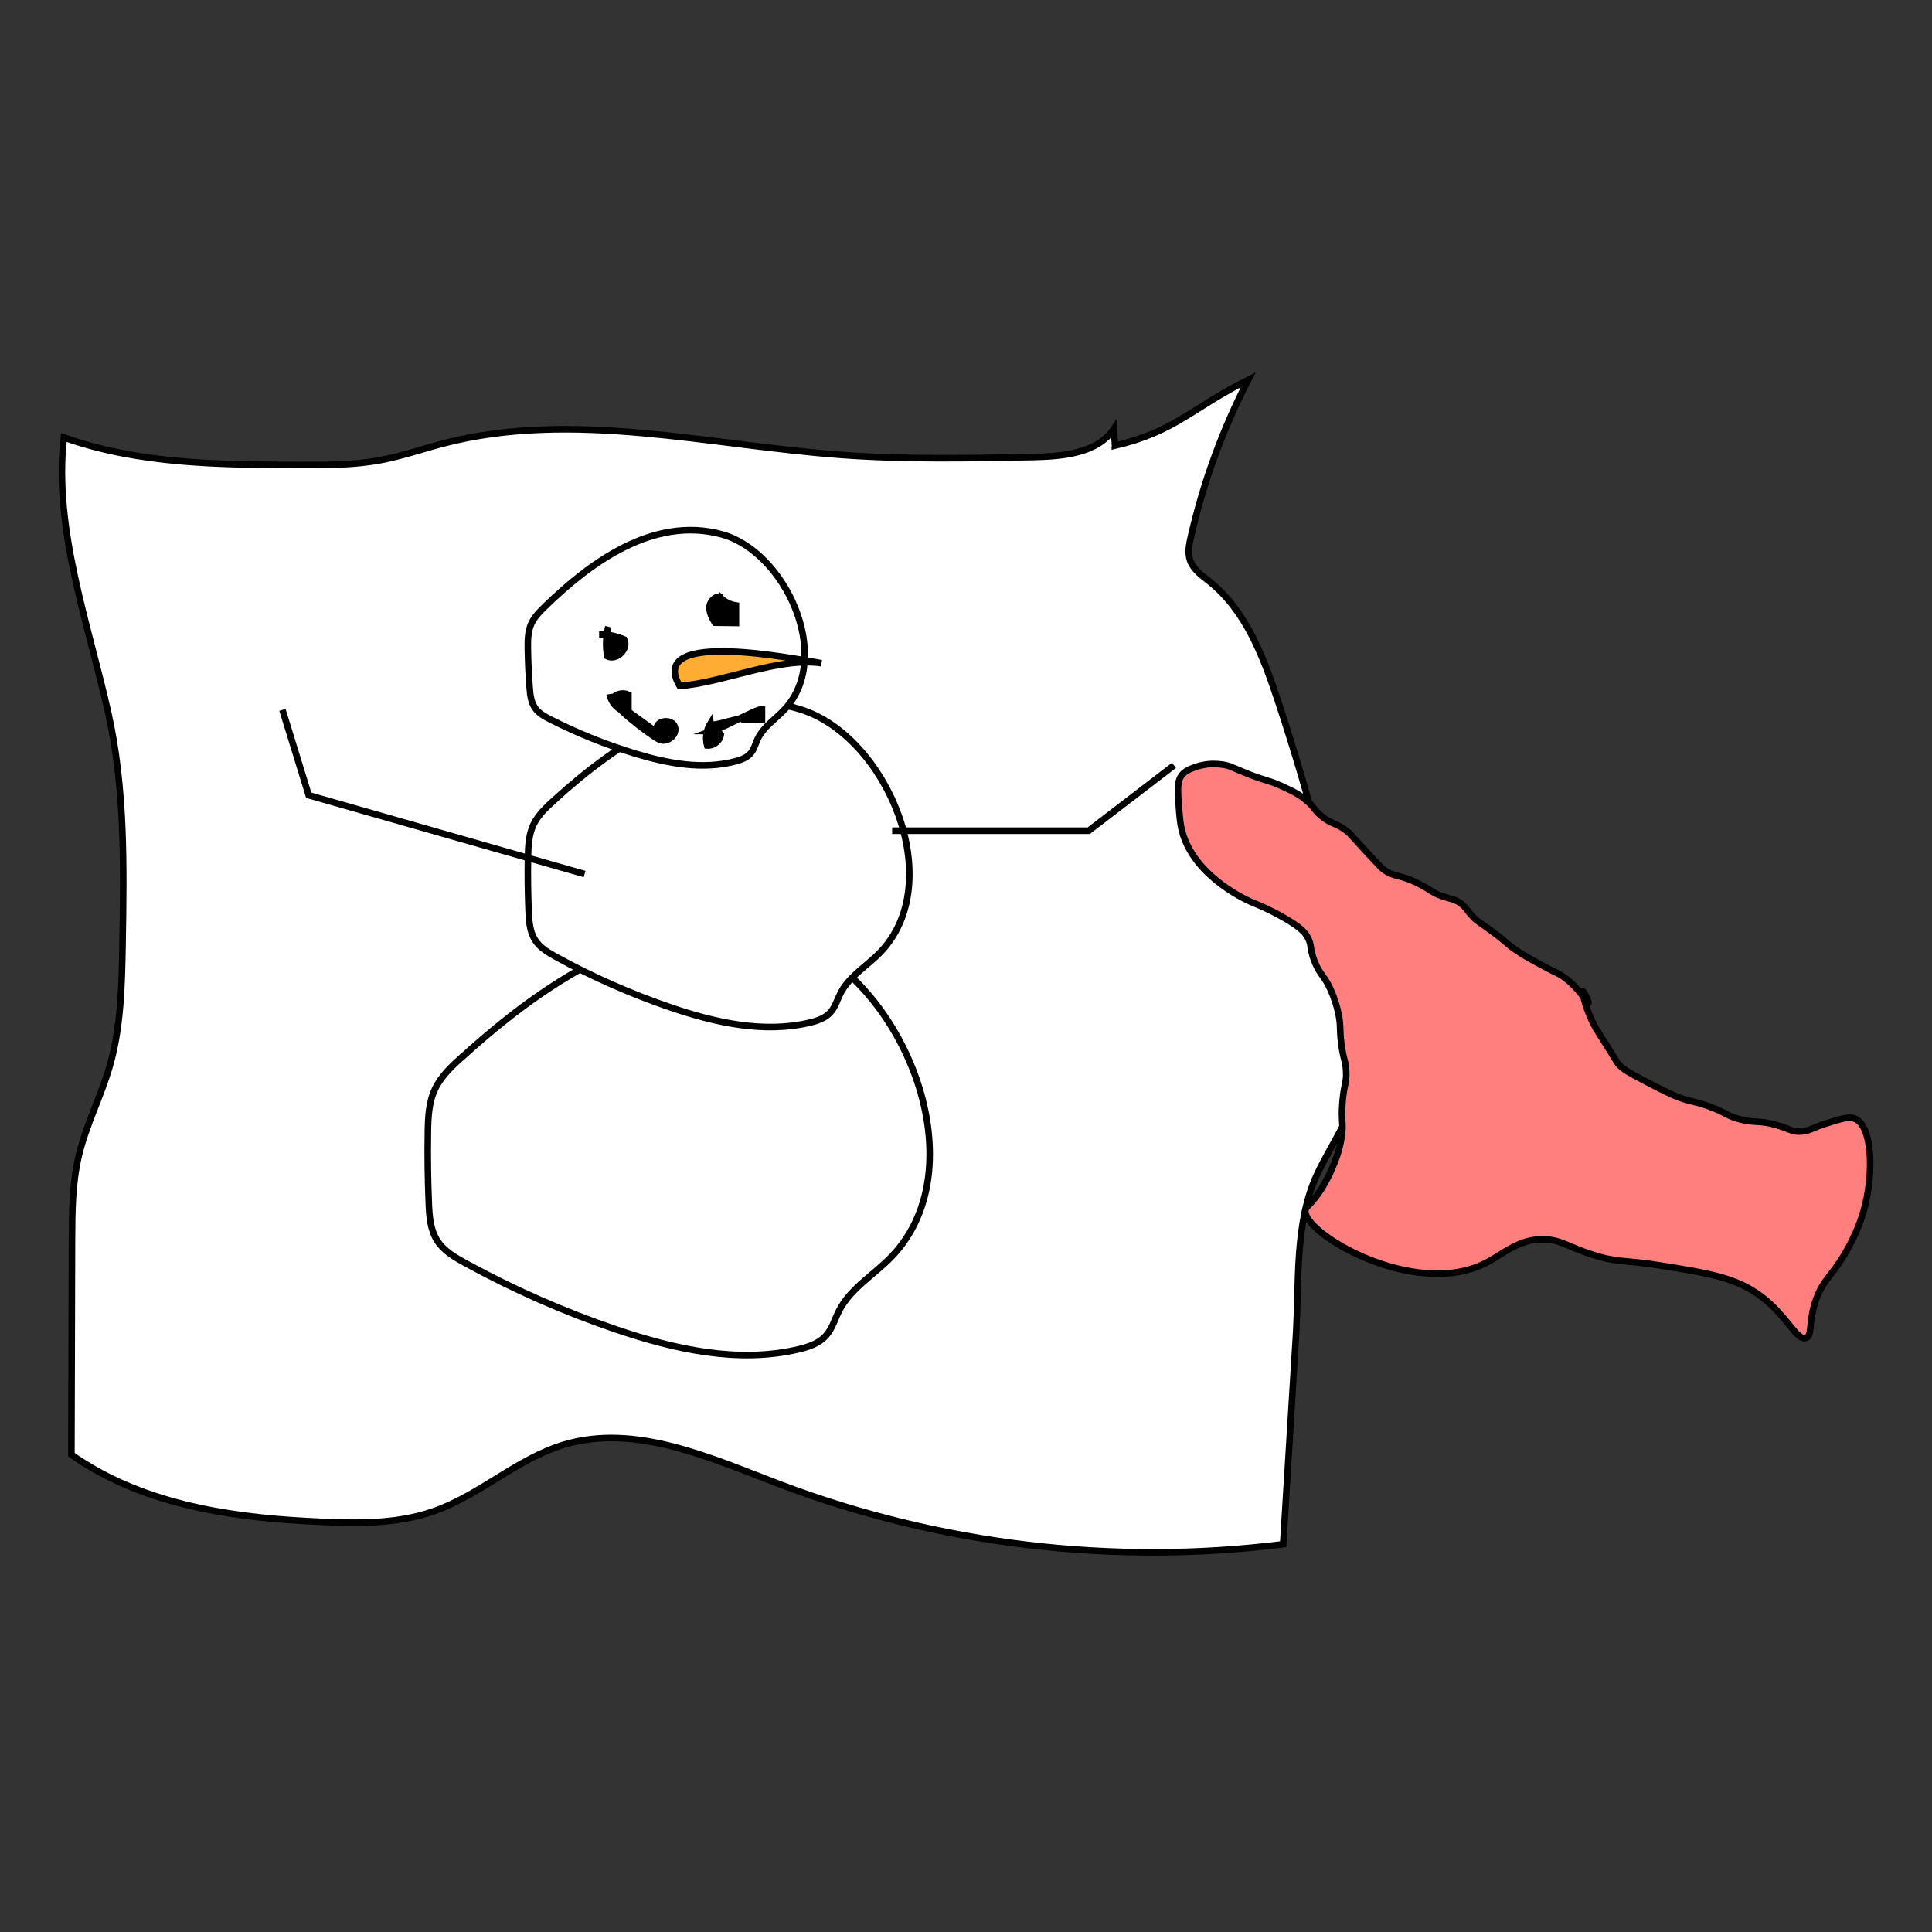 <?xml version="1.0" encoding="UTF-8"?>
<svg id="Layer_2" data-name="Layer 2" xmlns="http://www.w3.org/2000/svg" viewBox="0 0 294.13 294.13">
  <rect x="0" y="0" width="294.13" height="294.13" fill="#333333" stroke="none"/>
  <defs>
    <style>
      .cls-1 {
        stroke-width: 0px;
      }

      .cls-1, .cls-2 {
        fill: none;
      }

      .cls-3, .cls-4, .cls-5, .cls-6, .cls-2 {
        stroke: #000;
        stroke-miterlimit: 10;
      }

      .cls-4 {
        fill: #ff7f7f;
      }

      .cls-5 {
        fill: #fff;
      }

      .cls-6 {
        fill: #ffac35;
      }
    </style>
  </defs>
  <g id="Mittens">
    <g>
      <g>
        <g>
          <path class="cls-5" d="m169.75,67.84c-.05-.85-.11-1.7-.16-2.55-2.54,3.74-7.78,4.2-12.3,4.29-9.71.2-19.43.39-29.11-.31-20.29-1.48-40.97-6.88-60.66-1.76-3.14.82-6.22,1.9-9.41,2.51-4.15.8-8.41.78-12.64.77-12.06-.04-24.39-.13-35.75-4.19-1.6,13.89,3.74,28.37,6.78,42.02,2.55,11.47,2.36,23.34,2.16,35.09-.11,6.27-.23,12.63-1.97,18.65-1.33,4.59-3.58,8.89-4.69,13.55-1.01,4.25-1.02,8.66-1.04,13.02-.03,10.84-.06,21.69-.09,32.53,10.28,7.26,23.25,9.45,35.82,10.11,6.54.34,13.28.66,19.45-1.53,6.98-2.48,12.63-7.97,19.72-10.1,10.88-3.26,22.23,1.99,32.84,6.02,24.3,9.22,50.86,12.38,76.65,9.13.65-10.58,1.3-21.15,1.95-31.73.5-8.18-.24-17.25,3.26-24.66,2.29-4.83,5.64-9.28,6.58-14.54.69-3.86.02-7.81-.71-11.66-2.95-15.53-6.93-30.86-11.9-45.87-2.21-6.66-4.84-13.61-10.3-18.02-1.19-.96-2.57-1.88-3.06-3.34-.38-1.13-.14-2.37.13-3.53,1.89-8.29,4.83-16.35,8.73-23.91-8.47,4.2-11.07,7.87-20.28,10.02Z"/>
          <g>
            <path class="cls-5" d="m70.42,160.84c-1.61,1.46-3.26,2.98-4.19,4.95-.96,2.04-1.06,4.36-1.09,6.61-.06,3.59-.01,7.19.14,10.78.08,2,.23,4.09,1.33,5.76.98,1.5,2.6,2.45,4.18,3.32,7.37,4.05,15.09,7.45,23.05,10.15,8.91,3.02,18.53,5.17,27.69,3.02,1.55-.36,3.14-.89,4.21-2.08.97-1.08,1.36-2.56,2.03-3.85,1.75-3.4,5.3-5.42,7.96-8.18,13.62-14.15,1.26-43.35-16.07-48.65-18.68-5.72-36.55,6.68-49.21,18.17Z"/>
            <path class="cls-5" d="m84.4,121.8c-1.23,1.11-2.48,2.26-3.19,3.76-.73,1.55-.8,3.31-.83,5.03-.05,2.73-.01,5.46.1,8.19.06,1.52.18,3.11,1.01,4.38.75,1.14,1.98,1.86,3.17,2.52,5.6,3.08,11.47,5.66,17.52,7.72,6.77,2.3,14.09,3.93,21.05,2.3,1.18-.28,2.39-.68,3.2-1.58.74-.82,1.04-1.94,1.54-2.93,1.33-2.59,4.03-4.12,6.05-6.22,10.36-10.76.96-32.96-12.22-36.99-14.2-4.35-27.79,5.08-37.42,13.82Z"/>
            <path class="cls-5" d="m83.07,92.24c-.86.83-1.75,1.7-2.22,2.8-.49,1.14-.5,2.42-.49,3.66.03,1.98.12,3.96.27,5.94.08,1.1.2,2.25.83,3.15.57.81,1.48,1.3,2.36,1.75,4.13,2.1,8.44,3.83,12.88,5.18,4.96,1.51,10.3,2.52,15.31,1.17.85-.23,1.72-.55,2.28-1.22.52-.61.71-1.43,1.05-2.16.9-1.91,2.83-3.08,4.24-4.65,7.25-8.04-.08-23.9-9.72-26.52-10.39-2.82-20.01,4.33-26.79,10.89Z"/>
            <polyline class="cls-2" points="135.82 126.47 165.75 126.47 168.93 124.03 178.73 116.52"/>
            <polyline class="cls-2" points="89 133.07 47 121.07 43 108.07"/>
            <path class="cls-3" d="m92.61,95.41c-.36,1.47-.42,3.01-.16,4.5,1.42.71,3.28-1.12,2.58-2.55-1.2-.52-2.51-.79-3.82-.79"/>
            <path class="cls-3" d="m109.88,90.94c-.81-.36-1.75.47-1.85,1.36s.36,1.73.81,2.5c1.07.01,2.13.03,3.2.04,0-.89,0-1.77,0-2.66-1.12-.17-2.17-.8-2.84-1.72"/>
            <path class="cls-6" d="m125.07,100.97c-6.44-.99-15.03,2.98-21.6,3.46-5.15-8.82,18.1-4,21.6-3.46Z"/>
            <path class="cls-3" d="m92.82,105.67c.22,1.41,1.44,2.6,2.85,2.79,0-.9,0-1.8,0-2.7-.74-.35-1.69-.19-2.27.4-.9.92,5.81,5.89,6.98,6.44s2.76-.71,2.36-1.94-2.64-1.09-2.77.19"/>
            <path class="cls-3" d="m108.15,111.34c.56-.21,1.25.01,1.58.51-.14.96-1.1,1.72-2.07,1.64-.3-1.1-.13-2.33.47-3.31.03.73,5.15-1.36,5.18-.62.9,0,1.79,0,2.69,0,0-.53,0-1.06,0-1.59-.92-.03-6.93,3.39-7.85,3.37Z"/>
          </g>
        </g>
        <path class="cls-4" d="m282.34,170.3c-.88-.35-2.05.02-4.38.76-2.03.64-2.54,1.18-3.95,1.21-1.24.02-1.49-.38-3.46-.96-3.02-.88-3.37-.21-6.08-1.03-1.91-.58-1.63-.88-4.31-1.85-2.4-.87-2.6-.62-4.76-1.43-1.05-.4-2.28-1.03-4.74-2.3-3.28-1.7-3.8-2.14-4.29-2.73-.25-.31-.21-.3-1.68-2.66-1.45-2.32-1.39-2.16-1.68-2.66-1.56-2.74-2.2-5.65-2.03-5.72.14-.05.98,1.67.83,1.77-.17.11-1.29-2.23-3.82-4.02-.84-.59-.72-.35-3.44-1.83-1.83-1-2.74-1.5-3.86-2.28-1.49-1.03-1.23-1.08-3.42-2.7-1.98-1.47-2.18-1.43-2.99-2.26-1.07-1.1-1.13-1.6-2.12-2.23-.88-.56-1.38-.52-2.59-.94-1.53-.53-1.71-.94-3.44-1.83-3.14-1.62-3.76-.93-5.61-2.32-.21-.16-.99-1-2.55-2.68-2.44-2.63-2.4-2.69-2.97-3.13-1.69-1.28-2.24-.92-3.86-2.28-1.13-.95-.97-1.22-2.12-2.23-1.21-1.06-2.33-1.58-3.86-2.28-2.09-.95-2.19-.7-5.18-1.88-2.41-.95-2.65-1.23-3.89-1.41-.74-.11-1.34-.09-1.58-.09-.02,0-.05,0-.07,0-1.22.05-2.11.36-2.29.42-.78.27-1.66.56-2.21,1.25-.55.69-.71,1.56-.54,3.91.18,2.55.28,3.83.74,5.25,2.18,6.73,10.15,10.11,10.63,10.3.49.2,2.39.95,4.74,2.3,2.41,1.39,3.03,2.11,3.42,2.7.87,1.34.35,1.78,1.21,3.95.83,2.11,1.45,2.02,2.5,4.42.38.86.9,2.24,1.21,3.95.29,1.63.07,1.76.33,3.93.32,2.63.67,2.67.76,4.38.09,1.87-.33,1.9-.56,4.78-.24,2.98.2,3.04-.13,5.23-.33,2.15-1.01,3.78-1.43,4.76-.76,1.78-1.57,3.05-1.83,3.44-1.48,2.26-2.17,2.34-2.26,2.99-.46,3.41,16.37,13.44,27.26,8.11,2.95-1.44,5.18-3.87,9.25-3.69,2.58.12,3.55,1.18,7.35,2.37,3.79,1.19,4.73.73,9.99,1.57,7.61,1.21,11.75,1.87,15.57,4.76,4,3.03,5.41,6.81,6.81,6.28,1-.37.32-2.29,1.45-5.63,1.16-3.42,2.71-3.85,5.01-8.15.48-.9,1.59-2.99,2.32-5.61,1.56-5.51,1.36-12.9-1.38-13.99Z"/>
      </g>
      <rect class="cls-1" width="294.13" height="294.13"/>
    </g>
  </g>
</svg>
